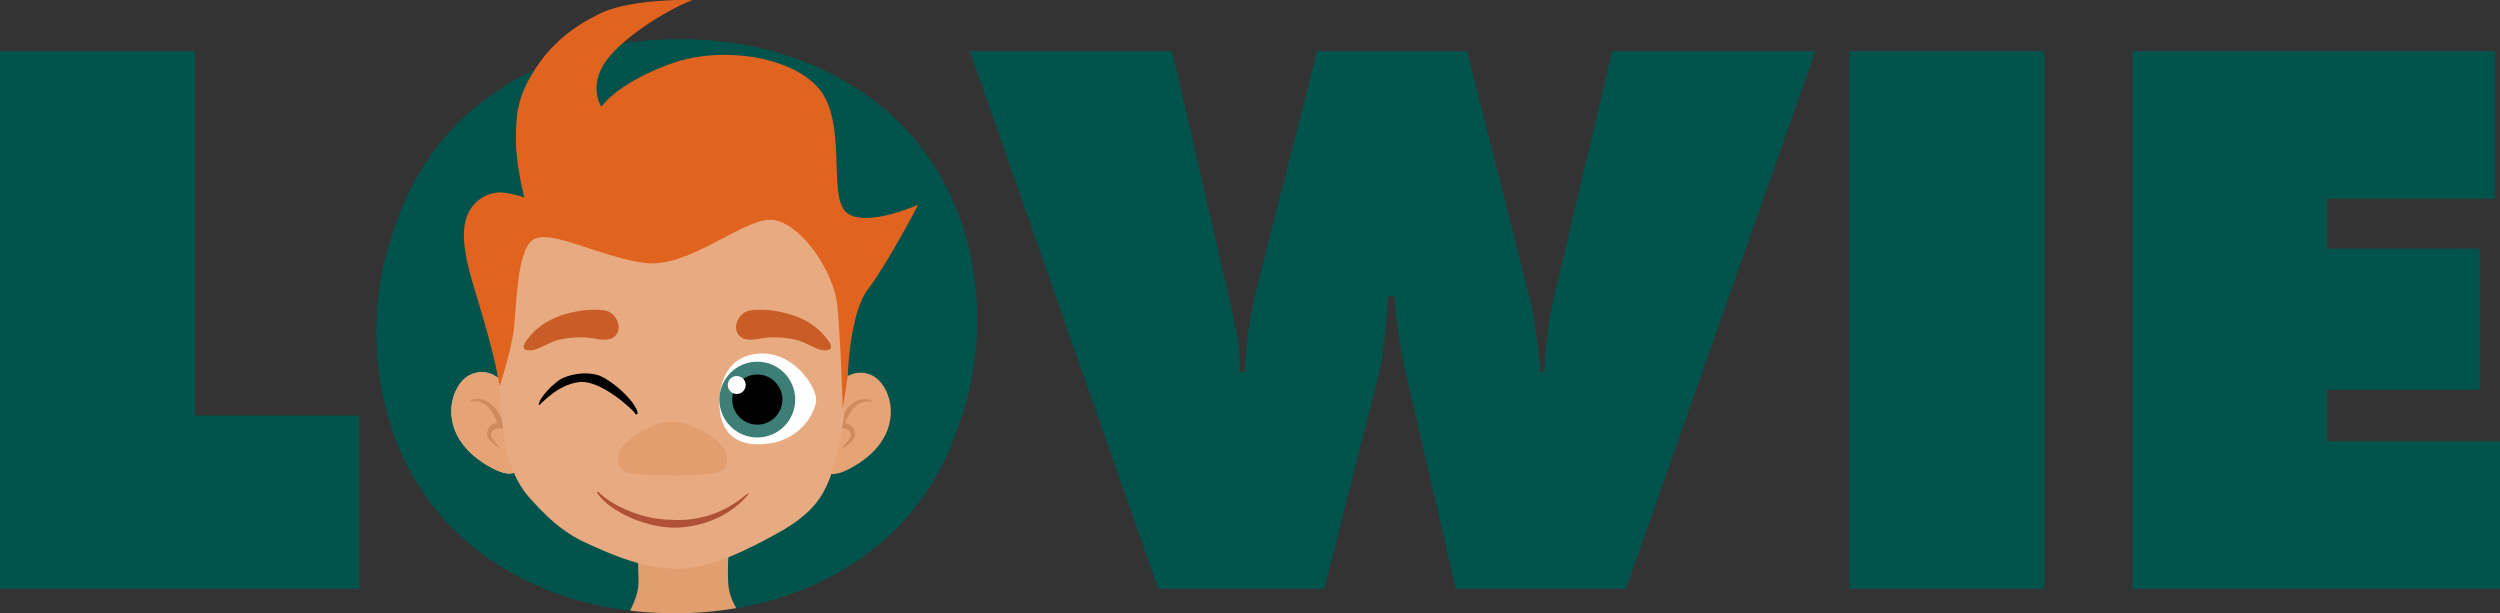 <?xml version="1.0" encoding="UTF-8"?><svg xmlns="http://www.w3.org/2000/svg" viewBox="0 0 228.24 56"><rect x="0" y="0" width="228.24" height="56" fill="#333333" stroke="none"/><g style="isolation:isolate;"><g id="a"><path d="M0,53.76V4.67h17.81v33.27h15.01v15.82H0Z" style="fill:#02534c; stroke-width:0px;"/><path d="M88.54,4.67h18.47l5.37,23.26c.37,1.69.81,3.16.81,6.03h.44c.15-3.09.59-5.67,1.25-8.24l5.37-21.05h13.69l5.67,22.37c.44,1.77.88,5,1.03,6.92h.37c.07-3.16.51-5.3,1.1-7.87l5.08-21.42h18.55l-17.3,49.09h-15.53l-4.64-20.02c-.44-1.99-.81-4.27-.96-6.7h-.59c-.07,1.62-.37,5.15-.74,6.7l-5.08,20.02h-15.16L88.54,4.67Z" style="fill:#02534c; stroke-width:0px;"/><path d="M168.84,53.76V4.67h17.81v49.09h-17.81Z" style="fill:#02534c; stroke-width:0px;"/><path d="M194.68,53.76V4.67h33.12v13.47h-15.31v4.56h13.91v12.88h-13.91v4.71h15.75v13.47h-33.56Z" style="fill:#02534c; stroke-width:0px;"/><path d="M83.54,46.33c.08-.1.15-.19.23-.29.19-.25.37-.5.56-.76.06-.08.11-.16.17-.24.73-1.08,1.4-2.26,1.99-3.54.01-.03.02-.05.04-.08.18-.41.36-.82.52-1.24.01-.04.03-.08.04-.12.17-.45.33-.9.48-1.37,0,0,0,0,0,0,1.02-2.78,1.64-5.95,1.64-9.5,0-7.8-3.02-13.84-6.84-17.74-4.19-4.27-11.04-7.88-20.39-7.88s-16.19,3.61-20.39,7.88c-2.34,2.38-4.37,5.57-5.6,9.46,0,0,0,0,0,0-.11.29-.21.59-.31.89-.02.07-.05.15-.07.22-.09.27-.16.54-.24.82-.03.11-.06.23-.1.35-.07.25-.13.51-.19.77-.03.15-.07.3-.1.45-.05.24-.1.48-.15.72-.03.18-.06.37-.1.55-.04.22-.07.45-.1.67-.03.22-.06.44-.08.66-.02.2-.05.41-.07.61-.03.27-.04.55-.06.82-.01.17-.03.33-.03.5-.02.45-.03.91-.03,1.37,0,7.88,3.02,13.91,6.84,17.81,4.2,4.27,11.04,7.87,20.39,7.87s16.19-3.61,20.39-7.87c.27-.27.53-.56.79-.86.07-.08.15-.17.22-.26.19-.22.38-.45.56-.68Z" style="fill:#02534c; stroke-width:0px;"/><g id="b"><path d="M45.49,34.52s-1.12-1.01-2.6-.28c-1.86.92-3.32,5.69,2.11,8.53,5.44,2.84,1.18-8.34.48-8.26Z" style="fill:#f5d0a2; stroke-width:0px;"/><path d="M45.49,34.52s-1.12-1.01-2.6-.28c-1.86.92-3.32,5.69,2.11,8.53,5.44,2.84,1.18-8.34.48-8.26Z" style="fill:#e5a376; stroke-width:0px;"/><path d="M45.6,40.9s-.16-.08-.36-.24c-.1-.09-.22-.19-.34-.29-.12-.11-.28-.25-.37-.47-.18-.46.1-.97.44-1.16.08-.05.17-.09.25-.11.07-.03.19-.04.16-.04,0,0,0,0,0-.01,0,0,0,0,0,0-.03-.06-.03-.07-.03-.07,0,0-.08-.21-.22-.51-.14-.29-.36-.67-.68-.94-.31-.28-.72-.44-1.03-.44-.32-.01-.52.09-.54.06-.02-.03.16-.21.53-.26.36-.06.87.06,1.26.35.41.28.7.7.88,1.01.18.31.27.53.27.53,0,0,.05.12.33.86-.12-.01-.36-.06-.59-.07-.15,0-.15.01-.22.02-.05.01-.11.03-.16.05-.21.08-.41.38-.34.65.08.27.38.54.53.74.16.21.26.35.24.37Z" style="fill:#ce8b5d; stroke-width:0px;"/></g><path d="M66.79,48.55h-8.57c.06,2.1,0,2.28.07,4.49.03.96-.35,1.87-.76,2.71h0c1.3.15,2.64.24,4.05.24,1.99,0,3.87-.17,5.63-.47-.37-.66-.71-1.43-.74-2.49-.06-2.39.08-2.59.31-4.49Z" style="fill:#e29e6f; stroke-width:0px;"/><g id="c"><path d="M77.05,34.56s1.12-1,2.6-.27c1.86.92,3.31,5.7-2.14,8.53-5.44,2.83-1.16-8.35-.46-8.26Z" style="fill:#e5a376; stroke-width:0px;"/><path d="M76.93,40.94s.16-.08.36-.24c.1-.08.22-.18.34-.29.12-.11.28-.25.37-.47.18-.46-.09-.97-.44-1.16-.08-.05-.17-.09-.25-.11-.07-.03-.19-.05-.16-.04,0,0,0,0,0-.01,0,0,0,0,0,0,.03-.06.03-.07.03-.07,0,0,.08-.21.22-.51.14-.29.37-.67.69-.94.31-.28.72-.44,1.03-.44.32-.01.52.09.54.06.02-.03-.16-.21-.53-.27-.36-.06-.87.06-1.27.35-.41.28-.7.69-.88,1-.18.31-.28.53-.28.53,0,0-.05.12-.34.86.12-.01.36-.06.59-.07.15,0,.15.01.22.02.05.01.11.03.16.05.21.08.41.38.34.65-.08.27-.38.53-.53.74-.16.21-.26.35-.24.37Z" style="fill:#ce8b5d; stroke-width:0px;"/></g><path id="d" d="M45.81,38.2c.28,2.64.8,5.32,2.54,7.25,1.55,1.72,2.91,3.06,5.06,4.07,2.63,1.23,5.49,2.4,8.44,2.41,3.04,0,6.49-1.8,9.08-3.22,1.68-.92,3.3-2.07,4.25-3.79.88-1.6,1.25-3.43,1.59-5.21.24-1.24.43-2.59.43-3.86,0-1.08.05-2.11.19-3.18.32-2.47.87-4.96.58-7.47-.3-2.54-1.87-5.15-3.55-7-3.54-3.91-10.1-2.71-15.1-2.96-8.26-.41-16.66,4.94-14.9,14.13.32,1.66.85,3.27,1.04,4.95.13,1.22.21,2.54.35,3.87Z" style="fill:#e8aa80; stroke-width:0px;"/><path d="M68.28,45.04c-.14.1-.45.37-.88.68-.59.42-1.42.9-2.32,1.21-.9.32-1.83.49-2.54.53-.71.04-1.18,0-1.18,0,0,0-.47,0-1.18-.08-.7-.08-1.64-.3-2.53-.64-.89-.34-1.75-.8-2.32-1.23-.32-.24-.55-.46-.7-.6,0,0,.01,0,.02,0-.01-.01-.03-.02-.04-.03-.04.02-.07.04-.11.06,0,.01,0,.03,0,.04,0,0,0,0,.01,0,.11.19.32.46.64.76.55.52,1.39,1.06,2.3,1.47.91.42,1.88.69,2.62.82.74.13,1.25.14,1.25.14,0,0,.51.02,1.26-.06.75-.08,1.74-.31,2.66-.71.93-.39,1.76-.96,2.31-1.46.42-.38.69-.71.78-.85,0,0,0,0,.01,0,0-.04.02-.07.04-.1-.03.02-.07.04-.11.06Z" style="fill:#af5037; stroke-width:0px;"/><g id="e"><path d="M66.52,39.52c-.67-.77-.96-1.94-.8-3.49.16-1.56.88-2.98,2.41-3.51,3.84-1.32,6.7,2.92,6.36,4.27-.48,1.93-2.16,3.34-4.04,3.66-1.79.31-3.13-.02-3.93-.93Z" style="fill:#fff; stroke-width:0px;"/><circle cx="69.14" cy="36.48" r="3.46" style="fill:#3d7f76; stroke-width:0px;"/><circle cx="69.14" cy="36.48" r="2.29" style="fill:#000; stroke-width:0px;"/><circle cx="67.26" cy="35.15" r=".82" style="fill:#fff; mix-blend-mode:screen; stroke-width:0px;"/></g><path id="f" d="M49.2,36.97c.02.18,1.53-1.84,3.69-2.09,2.02-.23,5.07,2.7,5.08,2.86s.62.25-.14-.86-2.48-2.47-3.39-2.68-1.98-.12-2.93.26-2.37,1.98-2.32,2.51Z" style="fill:#000; stroke-width:0px;"/><path id="g" d="M66.38,41.74c0,1.35-.36,1.66-4.98,1.66s-4.98-.3-4.98-1.66,3.14-3.25,4.98-3.25,4.98,1.89,4.98,3.25Z" style="fill:#e29e6f; stroke-width:0px;"/><path id="h" d="M45.61,35.3s.94-2.93,1.25-4.86.23-7.49,1.79-8.54,5.94,1.5,10.15,2.1,9.44-4.49,12.01-3.89,5.32,4.78,5.63,7.76.5,9.48.5,9.48l.46-3.03s.14-5.71,1.86-7.94c1.72-2.23,4.57-7.69,4.57-7.69,0,0-4.86,2.18-6.57.69-1.72-1.49.14-8.19-2.52-11.32-2.4-2.83-8.78-3.99-13.62-2.2-4.84,1.79-6.22,3.88-6.22,3.88,0,0-1.4-2.09.79-4.64C57.87,2.56,62.33.23,63.11.08s-5.4-.24-8.21,1.1-4.7,3-6.11,5.23-1.69,3.74-1.69,6.27.78,5.36.78,5.36c0,0-.78-.3-1.87-.45s-2.81.44-3.43,2.3.16,4.55.78,6.63,1.79,5.83,2.26,8.77Z" style="fill:#e06420; stroke-width:0px;"/><g id="i"><path d="M55.36,28.38c-.4-.13-.95-.09-1.19-.1-.74-.01-1.48.13-2.2.3-1.7.41-3.11,1.3-4,2.66-.48.74.21.81.73.71.11-.02.2-.05.28-.08.64-.24,1.23-.62,1.89-.81.76-.21,1.71-.29,2.52-.26.76.02,1.89.45,2.58.02.8-.5.61-1.66-.18-2.24,0,0-.22-.15-.42-.21Z" style="fill:#c95d27; stroke-width:0px;"/></g><g id="j"><path d="M68.32,28.38c.4-.13.95-.09,1.19-.1.74-.01,1.48.13,2.2.3,1.7.41,3.11,1.3,4,2.66.48.74-.21.81-.73.71-.11-.02-.2-.05-.28-.08-.64-.24-1.23-.62-1.89-.81-.76-.21-1.71-.29-2.52-.26-.76.02-1.89.45-2.58.02-.8-.5-.61-1.66.18-2.24,0,0,.22-.15.42-.21Z" style="fill:#c95d27; stroke-width:0px;"/></g></g></g></svg>